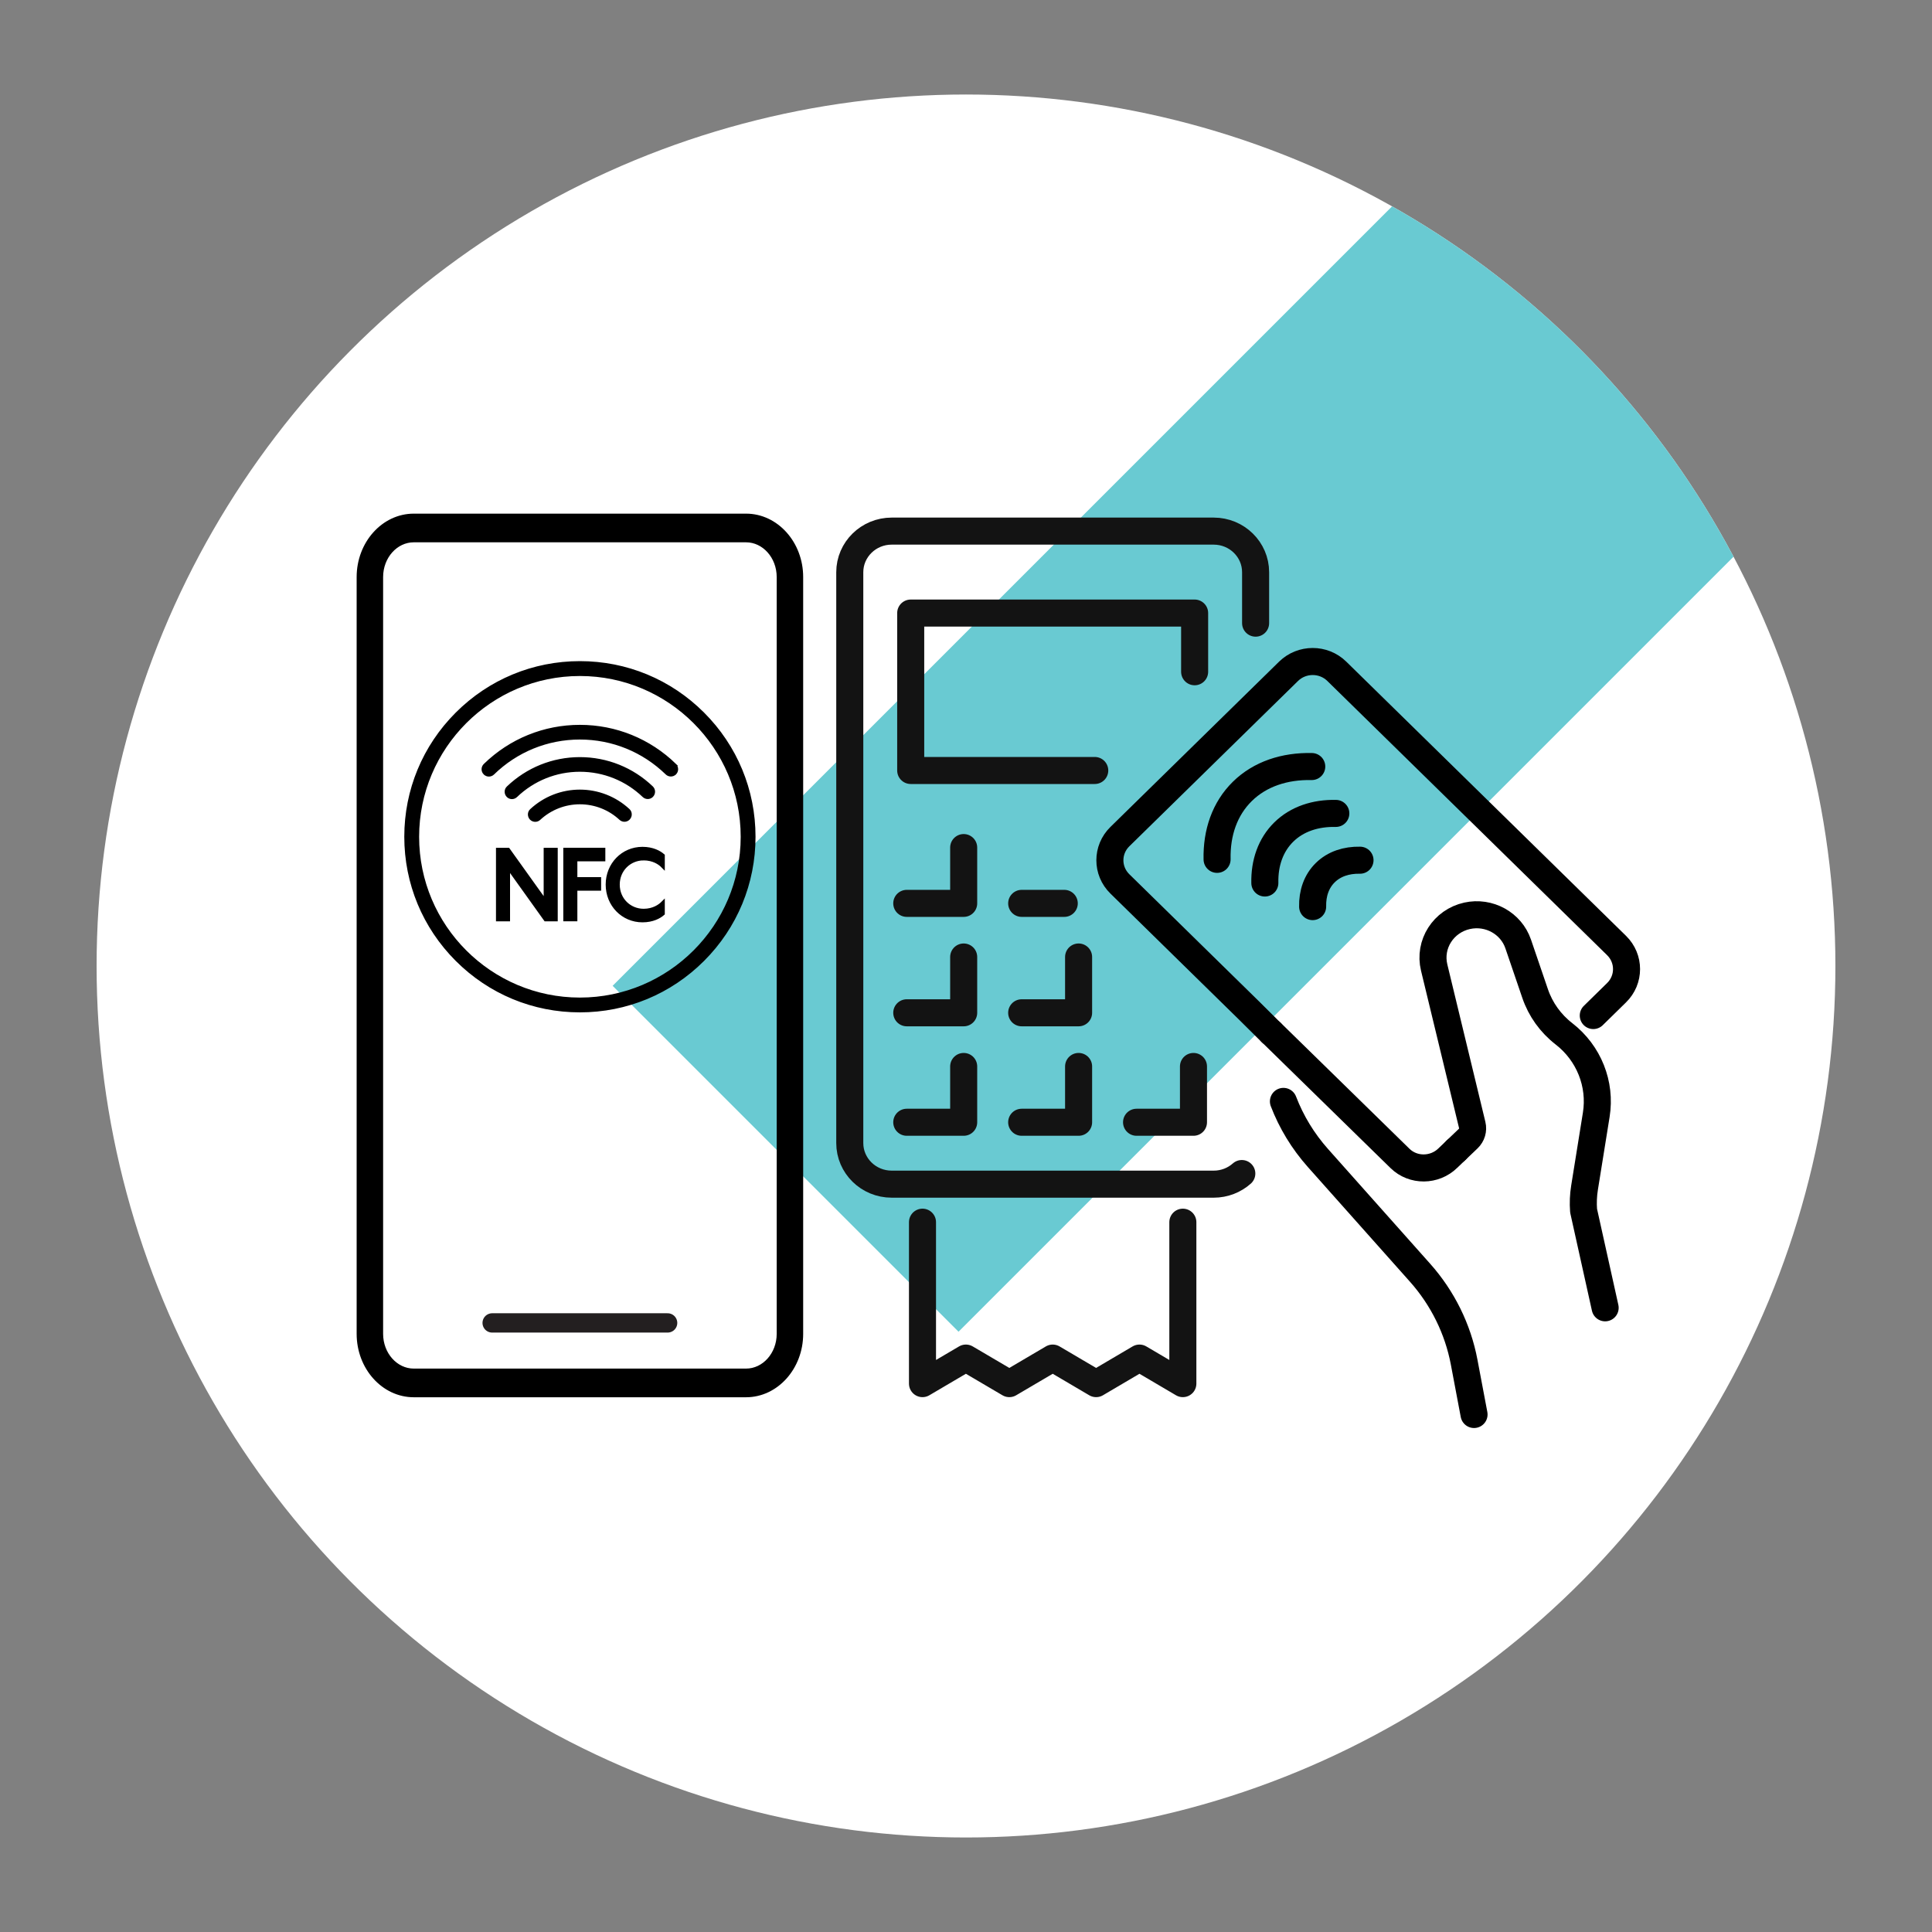 <?xml version="1.0" encoding="UTF-8"?>
<svg id="Layer_1" xmlns="http://www.w3.org/2000/svg" xmlns:xlink="http://www.w3.org/1999/xlink" version="1.1" viewBox="0 0 500 500">
  <rect x="0" y="0" width="500" height="500" fill="#808080" stroke="none"/>
  <!-- Generator: Adobe Illustrator 29.8.1, SVG Export Plug-In . SVG Version: 2.1.1 Build 2)  -->
  <defs>
    <style>
      .st0, .st1, .st2, .st3 {
        fill: none;
      }

      .st1, .st4, .st5 {
        stroke: #000;
      }

      .st1, .st2, .st3 {
        stroke-linecap: round;
      }

      .st1, .st3 {
        stroke-linejoin: round;
        stroke-width: 7px;
      }

      .st4 {
        stroke-width: 2px;
      }

      .st4, .st2, .st5 {
        stroke-miterlimit: 10;
      }

      .st6 {
        fill: #69cad2;
      }

      .st2 {
        stroke: #231f20;
        stroke-width: 5px;
      }

      .st3 {
        stroke: #131313;
      }

      .st7 {
        fill: #fff;
      }

      .st8 {
        clip-path: url(#clippath);
      }
    </style>
    <clipPath id="clippath">
      <ellipse class="st0" cx="250" cy="250" rx="225" ry="225.54"/>
    </clipPath>
  </defs>
  <g>
    <ellipse class="st7" cx="250" cy="250" rx="225" ry="225.54"/>
    <g class="st8">
      <rect class="st6" x="326.05" y="-149.28" width="126.6" height="526.23" transform="translate(194.54 -241.97) rotate(45)"/>
    </g>
  </g>
  <rect class="st0" width="500" height="500"/>
  <g>
    <path class="st4" d="M193.07,360.61h-85.98c-7.6,0-13.79-6.91-13.79-15.41v-195.86c0-8.49,6.19-15.41,13.79-15.41h85.98c7.6,0,13.79,6.91,13.79,15.41v195.86c0,8.49-6.19,15.41-13.79,15.41ZM107.09,139.35c-4.93,0-8.94,4.48-8.94,9.99v195.86c0,5.51,4.01,9.99,8.94,9.99h85.98c4.93,0,8.94-4.48,8.94-9.99v-195.86c0-5.51-4.01-9.99-8.94-9.99h-85.98Z"/>
    <g>
      <g>
        <path class="st5" d="M143.84,219.91v18.03h-2.64l-9.7-13.56v13.56h-2.64v-18.03h2.64l9.7,13.56v-13.56h2.64Z"/>
        <path class="st5" d="M148.92,222.42v5.08h6.15v2.51h-6.15v7.92h-2.64v-18.03h9.88v2.51h-7.24Z"/>
        <path class="st5" d="M166.57,222.17c-3.63,0-6.68,2.84-6.68,6.76s3.05,6.76,6.68,6.76c2.54,0,4.19-1.17,4.98-1.96v2.69c-.89.79-2.64,1.78-5.28,1.78-5.05,0-9.02-4.06-9.02-9.27s3.96-9.27,9.02-9.27c2.64,0,4.39.99,5.28,1.78v2.69c-.79-.81-2.44-1.96-4.98-1.96Z"/>
      </g>
      <g>
        <path class="st5" d="M150.08,204.85c-4.66,0-9.1,1.75-12.52,4.92-.28.26-.44.61-.44,1,0,.38.15.75.42,1.02.27.26.62.4.97.4s.68-.12.95-.37c2.9-2.69,6.67-4.17,10.61-4.17s7.7,1.47,10.59,4.15c.55.51,1.39.5,1.92-.03.27-.27.43-.64.42-1.02,0-.38-.16-.74-.44-1-3.41-3.16-7.85-4.9-12.5-4.9Z"/>
        <path class="st5" d="M150.08,196.44c-6.94,0-13.52,2.65-18.55,7.46-.28.26-.43.62-.43,1,0,.38.15.74.42,1.01.27.27.62.4.97.4s.69-.13.96-.39c4.5-4.31,10.4-6.69,16.62-6.69s12.11,2.37,16.6,6.67c.55.52,1.4.52,1.94-.01.27-.27.42-.63.42-1.01,0-.38-.16-.74-.43-1-5.02-4.8-11.6-7.44-18.53-7.44Z"/>
        <path class="st5" d="M174.59,198.05c-6.61-6.42-15.31-9.96-24.51-9.96s-17.91,3.54-24.52,9.98c-.27.27-.43.62-.43,1.01,0,.38.15.73.42,1h.01c.27.27.62.4.96.4s.7-.13.97-.39c6.08-5.93,14.1-9.2,22.58-9.2s16.48,3.26,22.57,9.18c.54.52,1.41.52,1.94,0h.01c.27-.27.41-.63.41-1,0-.38-.15-.74-.43-1.01Z"/>
      </g>
      <path class="st5" d="M150.08,261.5c-12.01,0-23.29-4.68-31.78-13.17-8.49-8.49-13.17-19.78-13.17-31.78s4.68-23.29,13.17-31.78c8.49-8.49,19.78-13.17,31.78-13.17s23.29,4.68,31.78,13.17c8.49,8.49,13.17,19.78,13.17,31.78s-4.68,23.29-13.17,31.78c-8.49,8.49-19.78,13.17-31.78,13.17ZM150.08,174.45c-23.22,0-42.11,18.89-42.11,42.11s18.89,42.11,42.11,42.11,42.11-18.89,42.11-42.11-18.89-42.11-42.11-42.11Z"/>
    </g>
  </g>
  <g>
    <g>
      <path class="st1" d="M332.15,285.04c2.04,5.32,5.05,10.29,8.94,14.66l26.41,29.67c5.85,6.57,9.8,14.57,11.42,23.15l2.56,13.55"/>
      <path class="st1" d="M412.34,262.82l6.02-5.9c3.45-3.38,3.45-8.85,0-12.23l-72.4-70.96c-3.45-3.38-9.03-3.37-12.48,0l-43.66,42.79c-3.44,3.37-3.45,8.85,0,12.23l33.5,32.84,5.68,5.64"/>
      <path class="st1" d="M376.82,297.68l3.15-3.01c.95-.91,1.35-2.25,1.04-3.52l-9.85-40.76c-1.45-6.01,2.38-12.02,8.53-13.38h0c5.66-1.25,11.38,1.9,13.22,7.3l4.38,12.83c1.4,4.11,3.99,7.72,7.46,10.41h0c6.44,4.99,9.64,13,8.36,20.95l-3.03,18.85c-.32,1.97-.4,3.97-.25,5.97l5.58,25.14"/>
      <path class="st1" d="M329.02,267.23l33.3,32.57c3.39,3.32,8.94,3.28,12.38-.09l2.12-2.03"/>
      <g>
        <path class="st1" d="M314.98,222.4c-.15-6.89,1.97-13.11,6.55-17.6,4.58-4.49,10.93-6.57,17.95-6.42"/>
        <path class="st1" d="M327.34,228.52c-.11-5.16,1.48-9.83,4.91-13.2,3.44-3.37,8.2-4.92,13.46-4.81"/>
        <path class="st1" d="M339.71,234.63c-.08-3.44.99-6.56,3.28-8.8,2.29-2.25,5.47-3.28,8.98-3.21"/>
      </g>
    </g>
    <polyline class="st3" points="238.74 316.3 238.74 358.08 249.97 351.47 261.21 358.08 272.44 351.47 283.67 358.08 294.89 351.47 306.12 358.08 306.12 316.3"/>
    <path class="st3" d="M321.38,303.71c-1.93,1.71-4.48,2.75-7.28,2.75h-83.33c-5.99,0-10.85-4.76-10.85-10.64v-147.73c0-5.87,4.86-10.64,10.85-10.64h83.33c5.99,0,10.85,4.76,10.85,10.64v13.18"/>
    <polyline class="st3" points="283.32 199.4 235.69 199.4 235.69 158.66 309.17 158.66 309.17 173.85"/>
    <g>
      <polyline class="st3" points="308.87 276 308.87 290.44 294.14 290.44"/>
      <polyline class="st3" points="279.14 276 279.14 290.44 264.41 290.44"/>
      <polyline class="st3" points="249.4 276 249.4 290.44 234.67 290.44"/>
    </g>
    <g>
      <polyline class="st3" points="279.14 247.67 279.14 262.11 264.41 262.11"/>
      <polyline class="st3" points="249.4 247.67 249.4 262.11 234.67 262.11"/>
    </g>
    <g>
      <line class="st3" x1="275.43" y1="233.79" x2="264.41" y2="233.79"/>
      <polyline class="st3" points="249.4 219.35 249.4 233.79 234.67 233.79"/>
    </g>
  </g>
  <line class="st2" x1="127.37" y1="342.37" x2="172.78" y2="342.37"/>
</svg>
